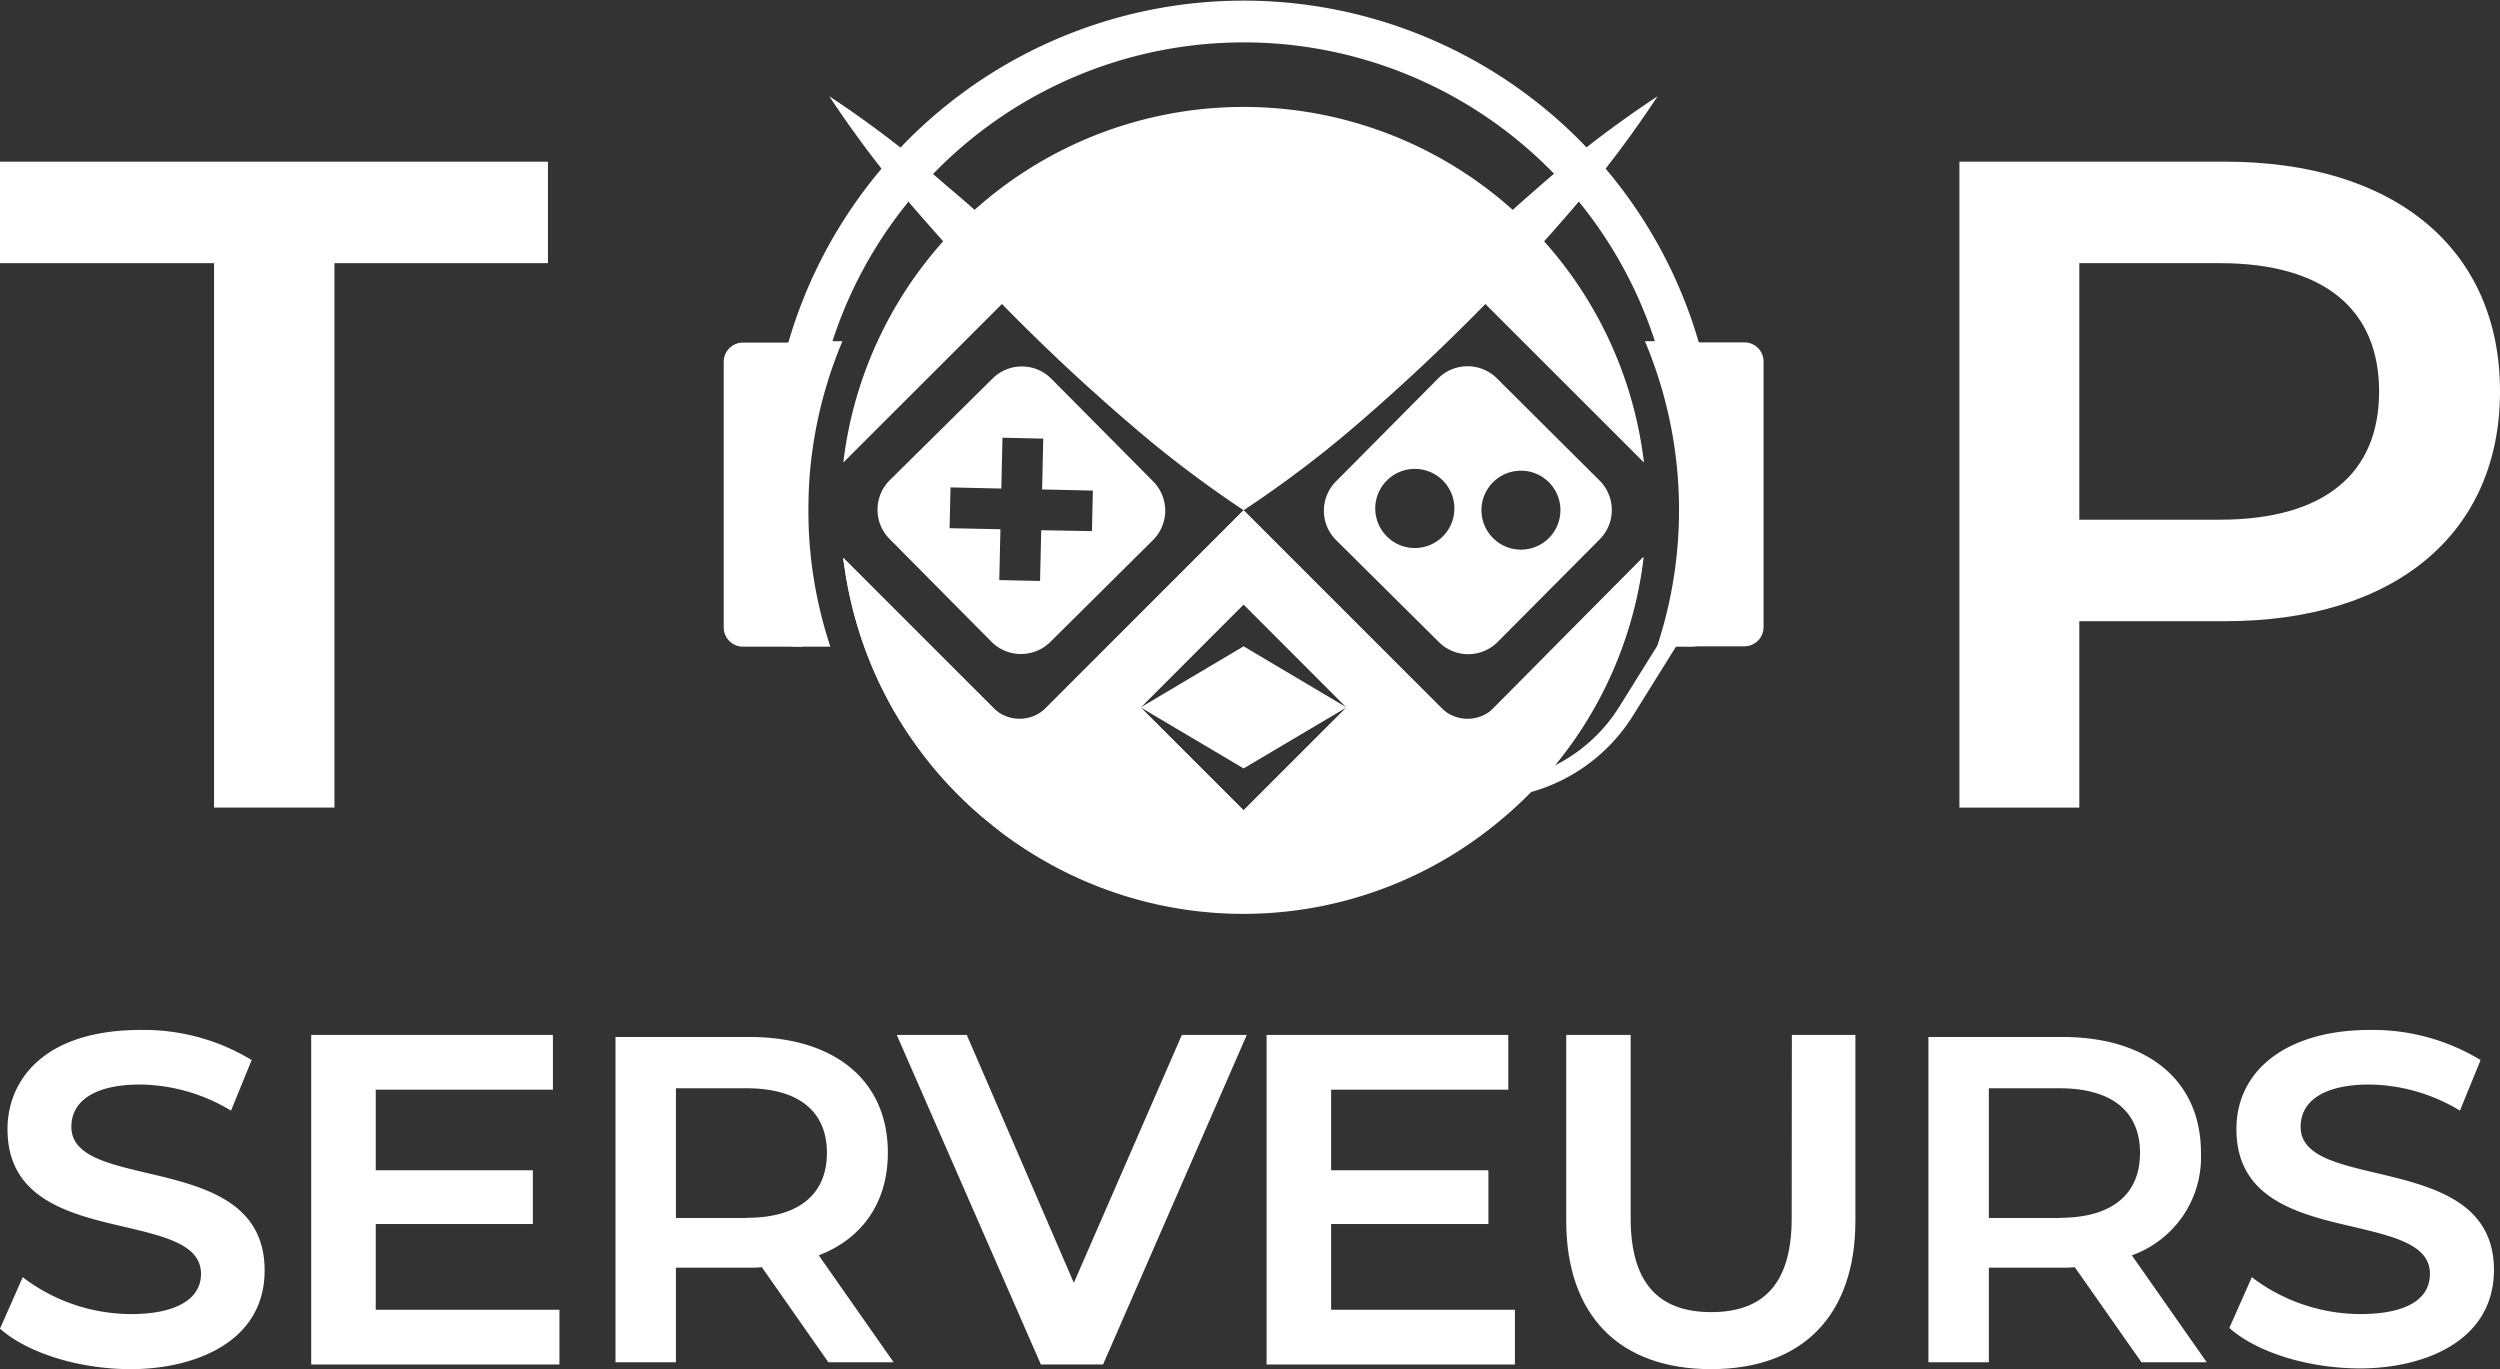 <svg xmlns="http://www.w3.org/2000/svg" viewBox="0 0 306.47 167.84"><rect x="0" y="0" width="306.47" height="167.84" fill="#333333" stroke="none"/><defs><style>.cls-1{fill:#fff;}</style></defs><title>Logo white base</title><g id="Calque_2" data-name="Calque 2"><g id="Calque_1-2" data-name="Calque 1"><path class="cls-1" d="M0,19.82V32.26H26.24V99H41V32.26H67.17V19.82Z"/><path class="cls-1" d="M272.78,19.82H240.2V99h14.7V76.15h17.88c20.8,0,33.69-10.74,33.69-28.18S293.58,19.82,272.78,19.82Zm-.68,43.89H254.9V32.26h17.2C285,32.26,291.65,38,291.65,48S285,63.71,272.1,63.71Z"/><path class="cls-1" d="M18,143.79c-5-1.18-9.25-2.19-9.25-5.66,0-3.29,3.07-5.18,8.42-5.18A22,22,0,0,1,28.07,136l.25.15,2.53-6.2-.18-.11a25.45,25.45,0,0,0-13.42-3.58c-12,0-16.33,6.28-16.33,12.16,0,8.61,7.67,10.44,14.44,12,5,1.19,9.28,2.21,9.28,5.74,0,3.14-3.13,4.93-8.59,4.93a22,22,0,0,1-13-4.32l-.26-.21L0,162.88l.14.12c3.43,2.94,9.67,4.84,15.91,4.84,7.56,0,16.39-3.17,16.39-12.1C32.44,147.21,24.78,145.39,18,143.79Z"/><polygon class="cls-1" points="46.06 150.05 65.32 150.05 65.32 143.46 46.06 143.46 46.06 133.58 67.78 133.58 67.78 126.87 38.15 126.87 38.15 167.27 68.58 167.27 68.58 160.56 46.06 160.56 46.06 150.05"/><path class="cls-1" d="M108.84,141.31c0-8.84-6.49-14.19-17-14.19H75.45V167h7.41V155.4h9a13,13,0,0,0,1.53-.06L101.55,167h8l-9.18-13.11C105.77,151.81,108.84,147.34,108.84,141.31Zm-17.32,8H82.86v-15.9h8.66c6.49,0,9.85,2.91,9.85,7.92S98,149.29,91.52,149.29Z"/><polygon class="cls-1" points="131.64 157.26 118.58 127.02 118.52 126.87 109.93 126.87 127.6 167.27 135.22 167.27 152.84 126.87 144.88 126.87 131.64 157.26"/><polygon class="cls-1" points="163.18 150.05 182.46 150.05 182.46 143.46 163.18 143.46 163.18 133.58 184.9 133.58 184.9 126.87 155.27 126.87 155.27 167.27 185.71 167.27 185.71 160.56 163.18 160.56 163.18 150.05"/><path class="cls-1" d="M219.64,149.35c0,7.74-3.23,11.5-9.86,11.5s-9.88-3.76-9.88-11.5V126.87H192v22.77c0,11.57,6.47,18.2,17.75,18.2s17.7-6.63,17.7-18.2V126.87h-7.79Z"/><path class="cls-1" d="M269.81,141.31c0-8.84-6.51-14.19-17-14.19H236.4V167h7.41V155.4h9a13,13,0,0,0,1.53-.06L262.52,167h8l-9.18-13.11A12.78,12.78,0,0,0,269.81,141.31Zm-17.34,8h-8.66v-15.9h8.66c6.51,0,9.87,2.91,9.87,7.92S259,149.29,252.47,149.29Z"/><path class="cls-1" d="M291.28,143.79c-5-1.18-9.25-2.19-9.25-5.66,0-3.29,3.07-5.18,8.42-5.18A21.89,21.89,0,0,1,301.31,136l.25.15,2.53-6.2-.18-.11a25.48,25.48,0,0,0-13.42-3.58c-9.92,0-16.33,4.77-16.33,12.16,0,8.61,7.67,10.44,14.44,12,5,1.19,9.28,2.21,9.28,5.74,0,3.18-3,4.93-8.57,4.93a22.08,22.08,0,0,1-13-4.32l-.26-.21-2.76,6.23.14.12c3.4,2.94,9.65,4.84,15.91,4.84,7.56,0,16.39-3.17,16.39-12.1C305.7,147.21,298,145.39,291.28,143.79Z"/><path class="cls-1" d="M179.91,35.09,152.45,62.55,125,35.09,103.38,56.7a49.42,49.42,0,0,1,98.15,0Z"/><path class="cls-1" d="M179.91,90,152.45,62.55,128.24,86.77l-.12.11L125,90l-3.22-3.22,0,0L103.38,68.39c0,.33.08.67.13,1,.13.93.28,1.86.47,2.79a49.12,49.12,0,0,0,1.59,6c.07.23.15.46.23.68a48.83,48.83,0,0,0,2.52,5.93c.43.86.88,1.7,1.37,2.53l.24.4c.65,1.12,1.36,2.21,2.13,3.28.4.58.82,1.14,1.25,1.7s.87,1.11,1.33,1.65c.67.8,1.37,1.58,2.11,2.35a.08.08,0,0,1,0,0l.71.73,0,0,.92.9c.62.58,1.25,1.15,1.89,1.7,1,.82,1.94,1.61,2.94,2.34a49.48,49.48,0,0,0,59.34-.78,50.55,50.55,0,0,0,4.76-4.2,49.25,49.25,0,0,0,14.13-29.11Zm-27.46,9.33L139.83,86.72l12.62-12.63,12.62,12.63Z"/><path class="cls-1" d="M183.15,86.77a4.58,4.58,0,0,1-6.48,0L152.45,62.55,128.24,86.77l-.12.11a4.59,4.59,0,0,1-6.35-.09l0,0L103.38,68.39c0,.33.08.67.13,1,.13.93.28,1.86.47,2.79a49.12,49.12,0,0,0,1.59,6c.07.23.15.46.23.68a48.83,48.83,0,0,0,2.52,5.93c.43.85.89,1.7,1.37,2.53l.24.4c.66,1.12,1.37,2.21,2.13,3.28.4.58.82,1.14,1.25,1.7s.87,1.11,1.33,1.65c.68.8,1.38,1.58,2.11,2.35a.08.08,0,0,1,0,0l.76.77.92.9c.62.58,1.25,1.15,1.89,1.7,1,.82,1.94,1.61,2.94,2.34a49,49,0,0,0,59.34-.78,50.55,50.55,0,0,0,4.76-4.2,49.25,49.25,0,0,0,14.13-29.11Zm-30.7,12.57L139.83,86.72l12.62-12.63,12.62,12.63Z"/><polygon class="cls-1" points="165.07 86.72 152.45 94.2 139.83 86.72 152.45 79.23 165.07 86.72"/><path class="cls-1" d="M141.35,59,128.87,46.42a5.09,5.09,0,0,0-7.21,0L109.07,58.87a5.1,5.1,0,0,0,0,7.22l12.48,12.59a5.11,5.11,0,0,0,7.22,0l12.58-12.48A5.09,5.09,0,0,0,141.35,59Zm-7.49,6.11L127.64,65l-.14,6.22-5-.11.14-6.23-6.23-.13.11-5,6.23.14.14-6.23,5,.11L127.75,60l6.22.14Z"/><path class="cls-1" d="M196.08,58.9,183.51,46.39a5.1,5.1,0,0,0-7.21,0L163.79,59a5.09,5.09,0,0,0,0,7.21L176.38,78.7a5.09,5.09,0,0,0,7.21,0l12.5-12.57A5.1,5.1,0,0,0,196.08,58.9Zm-22.7,8.28a4.85,4.85,0,1,1,4.91-4.77A4.85,4.85,0,0,1,173.38,67.18Zm13,.2a4.84,4.84,0,1,1,4.91-4.77A4.84,4.84,0,0,1,186.36,67.38Z"/><path class="cls-1" d="M213.34,48V73.11a6.19,6.19,0,0,1-6.16,6.16h-4.05a53.3,53.3,0,0,0-1.48-37.44h1.22a53,53,0,0,0-100.82,0h1.22a53.3,53.3,0,0,0-1.48,37.44H97.74a6.2,6.2,0,0,1-6.17-6.16V48a6.17,6.17,0,0,1,5.07-6,58.11,58.11,0,0,1,111.62,0A6.17,6.17,0,0,1,213.34,48Z"/><path class="cls-1" d="M181.78,97.9H168.5a1,1,0,0,1,0-2h13.28a19.64,19.64,0,0,0,16.73-9.27l5.61-9a1,1,0,1,1,1.69,1.07l-5.61,9A21.61,21.61,0,0,1,181.78,97.9Z"/><rect class="cls-1" x="165.26" y="93.17" width="11.35" height="7.45" rx="2.03"/><path class="cls-1" d="M91.07,42h7a1,1,0,0,1,1,1V78.27a1,1,0,0,1-1,1h-7a2.35,2.35,0,0,1-2.35-2.35V44.33A2.35,2.35,0,0,1,91.07,42Z"/><path class="cls-1" d="M208.18,42h7a1,1,0,0,1,1,1V78.26a1,1,0,0,1-1,1h-7a2.35,2.35,0,0,1-2.35-2.35V44.32A2.35,2.35,0,0,1,208.18,42Z" transform="translate(422.02 121.23) rotate(180)"/><path class="cls-1" d="M152.45,62.55a137.06,137.06,0,0,1,11-14.42Q169.27,41.3,175.62,35t13.16-12.22A134.62,134.62,0,0,1,203.2,11.8a133.63,133.63,0,0,1-10.95,14.42Q186.39,33,180,39.38T166.87,51.59A137.06,137.06,0,0,1,152.45,62.55Z"/><path class="cls-1" d="M152.46,62.55a137.06,137.06,0,0,1-14.42-11q-6.82-5.87-13.16-12.21T112.66,26.22a134.62,134.62,0,0,1-11-14.42,134.62,134.62,0,0,1,14.42,11Q123,28.62,129.29,35T141.5,48.13A137.06,137.06,0,0,1,152.46,62.55Z"/></g></g></svg>